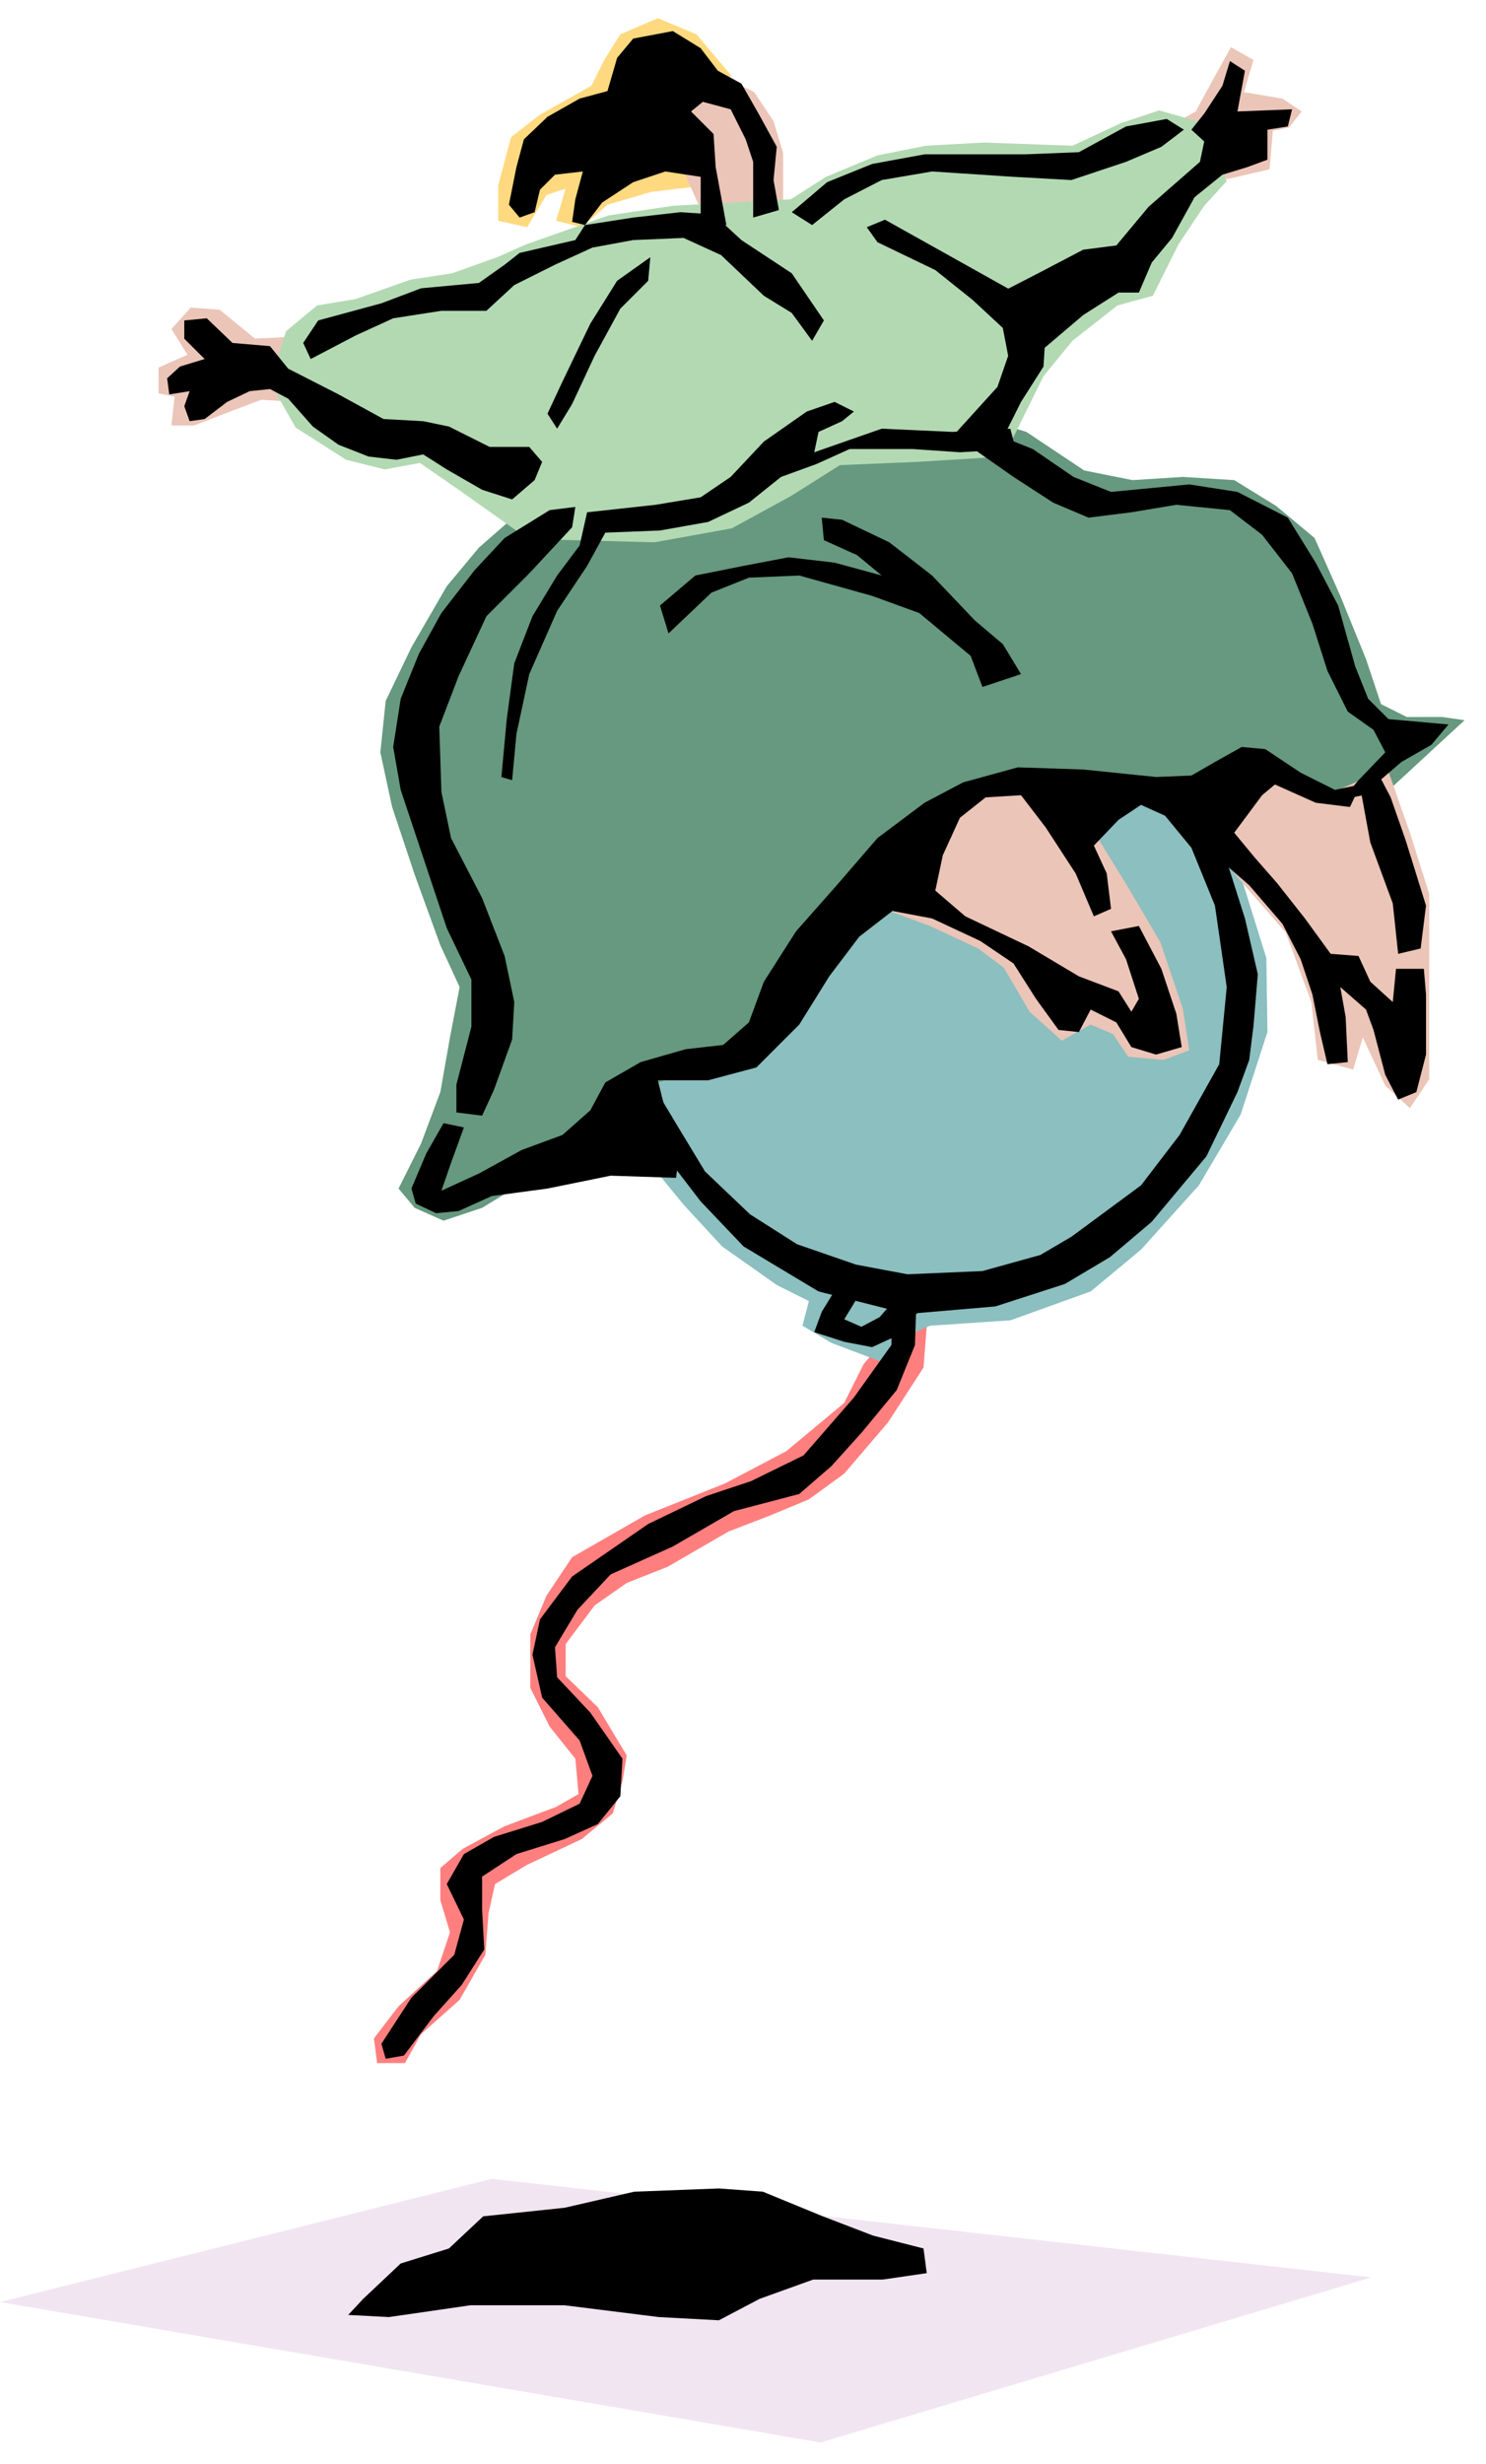 <svg xmlns="http://www.w3.org/2000/svg" width="219.723" height="364.198" fill-rule="evenodd" stroke-linecap="round" preserveAspectRatio="none" viewBox="0 0 1387 2299"><style>.pen1{stroke:none}.brush8{fill:#000}</style><path d="M766 2279 0 2148l459-115 821 92-514 154z" class="pen1" style="fill:#f2e5f2"/><path d="m349 1902 23-30 36-33 12-36-9-30v-30l21-18 39-21 48-18 21-12-3-33-24-30-18-36v-50l15-36 24-36 68-39 75-30 57-30 54-45 18-36 62-74-6 77-33 51-41 48-33 24-36 15-39 15-57 33-38 15-30 21-27 36v30l30 29 27 45-4 24-9 30-29 24-51 24-30 18-6 27-3 39-24 42-36 32-15 27h-26l-3-23z" class="pen1" style="fill:#ff7f7f"/><path d="m572 1019 39 72 27 33 36 39 51 36 30 15-6 23 27 16 45 17 20-21 27-12 75-5 75-27 47-39 54-60 39-66 25-77-1-69-24-77-33-49-57-33H949l-143 72-234 212z" class="pen1" style="fill:#8cbfbf"/><path d="m683 71-33-39-36-15-35 15-15 24-12 24-48 27-27 21-12 45v33l27 6 18-30 18-6-9 30 24 6 24-21 41-12 51-6-12-39-24-42 60-21z" class="pen1" style="fill:#ffd97f"/><path d="m495 469-48 42-30 36-33 57-24 50-5 48 11 51 21 63 24 66 18 39-9 47-9 51-18 48-21 42 15 18 27 12 36-12 69-42 69-63 68-30 60-27 137-179 96-57 158 18 78-27 51 27 53-3 78-72-21-3h-33l-24-12-14-42-24-59-24-54-36-30-39-24-48-3-47 3-45-9-54-36-39-12-81 6-47 6v-39l-45 12-48 39-39 39-87 12-77 3z" class="pen1" style="fill:#66997f"/><path d="m803 840 65 24 45 21 24 18 24 41 30 27 27-15 21 9 14 21 33 3 24-9-6-39-21-62-30-51-59-96-93 3-98 105zm492-123 21 60 18 57v173l-18 27-23-21-21-45-9 30-33-9-6-54-24-65-81-93 51-66 63 33 62-27zm-221-589 42-24 18-33 15-27 21 12-9 30 36 6 18 12-12 15-15 3-3 36-39 9-21-3-51-36zM295 313l-57 3-33-27-27-2-18 20 15 24-27 12v24l15 3-3 27h21l39-15 24-9 48 3 3-63zm361-113-12-27-15-33-6-48 63-15 18 9 18 27 9 30v51l-21 15-27 3-27-12z" class="pen1" style="fill:#ebc5b8"/><path d="m493 503-62-44-39-27-33 6-36-9-47-30-24-42 15-48 29-24 36-6 51-18 39-6 42-15 27-12 77-27 60-9 110-6 33-21 48-20 45-9 54-3 83 3 45-21 36-12 42 12 21 54-21 23-24 36-24 48-33 9-42 33-27 33-37 75-81 5-72 3-46 29-55 30-72 13-118-3z" class="pen1" style="fill:#b3d9b3"/><path d="m727 196-5-28 3-31-17-31-16-28-22-12-16-21-26-16-37 7-15 18-9 31-26 7-30 17-22 21-7 26-7 35 10 12 14-5 5-21 14-14 26-3-7 26-3 21 12 3 16-21 29-19 30-10 33 5v45h24l-10-54-2-31-21-21 11-9 26 7 14 28 7 21v52l24-7zm-122 66-26 26-24 44-21 45-14 23-9-14 14-30 26-54 25-40 31-22-2 22z" class="pen1 brush8"/><path d="m283 320 14-21 59-16 37-14 54-5 24-17 14-11 52-12 9-14 45-7 44-5 31 2 26 24 47 31 30 44-11 19-19-26-26-16-40-38-35-16-47 2-38 7-35 16-38 19-26 24h-42l-45 7-35 16-42 22-7-15zm333 245 33-28 45-9 42-8 43 5 44 12-23-19-31-14-2-21 19 2 44 21 40 31 40 42 26 22 17 28-36 12-11-29-48-40-44-16-68-19-47 2-35 14-40 38-8-26z" class="pen1 brush8"/><path d="m548 478-7 31-21 28-23 38-17 44-7 52-5 54 10 3 4-43 12-56 26-59 28-42 17-31 51-2 45-8 38-18 30-24 33-12 31-14h59l44 3 52-3-5-19-54 3-66-3-63 22 4-19 22-10 11-9-18-9-26 9-40 28-31 33-28 19-42 7-64 7zm191-280 33-28 42-17 49-9h94l50-2 44-24 38-7 16 10-21 16-33 14-51 17-54-3-76-5-47 8-35 18-30 24-19-12z" class="pen1 brush8"/><path d="m819 226 54 26 35 28 28 26 5 26-10 29-49 54 49 4 22-44 21-33 2-33-23-33-59-33-68-38-17 7 10 14zM494 417h-37l-38-19-24-5-37-2-42-23-47-24-17-21-35-3-24-23-21 2v17l19 19-23 7-12 11 2 15 19-3-5 14 5 14 14-2 21-16 21-10 19-2 17 9 23 26 24 17 28 11 26 3 25-5 22 14 33 19 28 9 21-18 7-17-12-14z" class="pen1 brush8"/><path d="m934 273 35-18 42-22 31-4 30-36 48-42 4-19-12-11 12-15 17-26 7-23 14 9-7 38 51-2-4 16-19 3v28l-19 7-23 7-26 21-21 38-19 23-12 28h-19l-33 21-40 34-37-55zM513 476l-42 26-28 30-31 40-21 38-17 42-7 45 7 40 21 63 22 66 23 48v44l-14 54v26l24 3 11-24 17-47 2-35-9-43-21-54-29-56-9-43-2-61 18-47 26-56 40-40 40-43 3-19-24 3zm416-71 35 14 38 26 35 14 73-7 45 7 47 24 26 42 21 40 16 57 12 30 19 19 56 5-16 19-28 16-36 31-19 4 15-18 25-26-11-21-24-17-19-38-14-44-19-47-28-36-30-23-50-5-42 7-40 5-33-14-37-24-40-28 23-12z" class="pen1 brush8"/><path d="m414 1048-16 28-14 33 4 14 19 9 21-2 31-14 52-7 59-12 61 2 4-30-14-33-7-28h47l45-12 40-40 28-45 28-37 31-24 37 7 45 21 31 21 21 33 21 29 19 2 11-21 24 12 14 23 23 7 24-7-5-31-14-42-21-40-26 5 14 26 12 37-7 12-12-19-37-14-47-28-59-28-28-24 7-33 16-35 24-19 33-2 23 30 28 43 17 40 16-7-4-33-12-26 23-24 21-14 31 14 31-42-48 2-68-7-61-2-51 14-36 19-44 33-38 44-38 43-30 47-14 38-24 21-35 4-42 12-33 19-14 26-26 23-38 14-40 22-35 16 9-26 12-33-19-4z" class="pen1 brush8"/><path d="m1270 732-24 5-32-16-33-22-22-2-25 14-33 19-5 40 33 24 37 32 31 36 17 33 11 33 7 35 7 30 19-2-2-42-5-28 24 21 7 19 11 42 12 23 17-7 9-35v-56l-2-24h-26l-3 31-21-19-11-24-26-2-24-33-26-33-21-24-19-23 26-35 12-10 38 17 32 4 10-21z" class="pen1 brush8"/><path d="m605 1005 30 50 23 38 42 40 44 28 55 19 48 9 70-3 54-15 29-17 65-48 36-47 37-66 7-72-11-76-22-54-37-45 54 7 33 104 12 52-4 48-4 32-11 30-29 60-51 61-39 33-42 25-65 21-82 7-83-21-70-42-40-42-33-43-16-73zm665-268 9 49 21 57 5 47 21-5 5-40-19-61-14-40-12-23-16 16z" class="pen1 brush8"/><path d="m783 1198-16 26-7 19 28 9 26 5 26-12 30-37-28-3-21 24-17 9-16-7 14-23-19-10z" class="pen1 brush8"/><path d="m356 1907 28-43 40-40 9-33-16-33 16-28 28-16 45-14 35-17 12-26-12-33-35-40-9-40 7-33 30-40 71-49 54-26 42-14 49-24 47-54 35-49 1-61 23 2-2 59-17 42-33 40-28 31-30 26-61 16-57 33-58 26-31 33-21 35 2 28 31 33 30 43-2 35-21 26-31 14-45 14-32 21v31l2 37-21 33-26 29-28 37-17 3-4-14zm-17 238 35-33 45-14 32-30 76-8 65-15 79-3 41 3 56 23 47 18 47 12 3 23-41 6h-65l-50 18-38 20-56-3-88-11h-88l-76 11-38-2 14-15z" class="pen1 brush8"/></svg>
